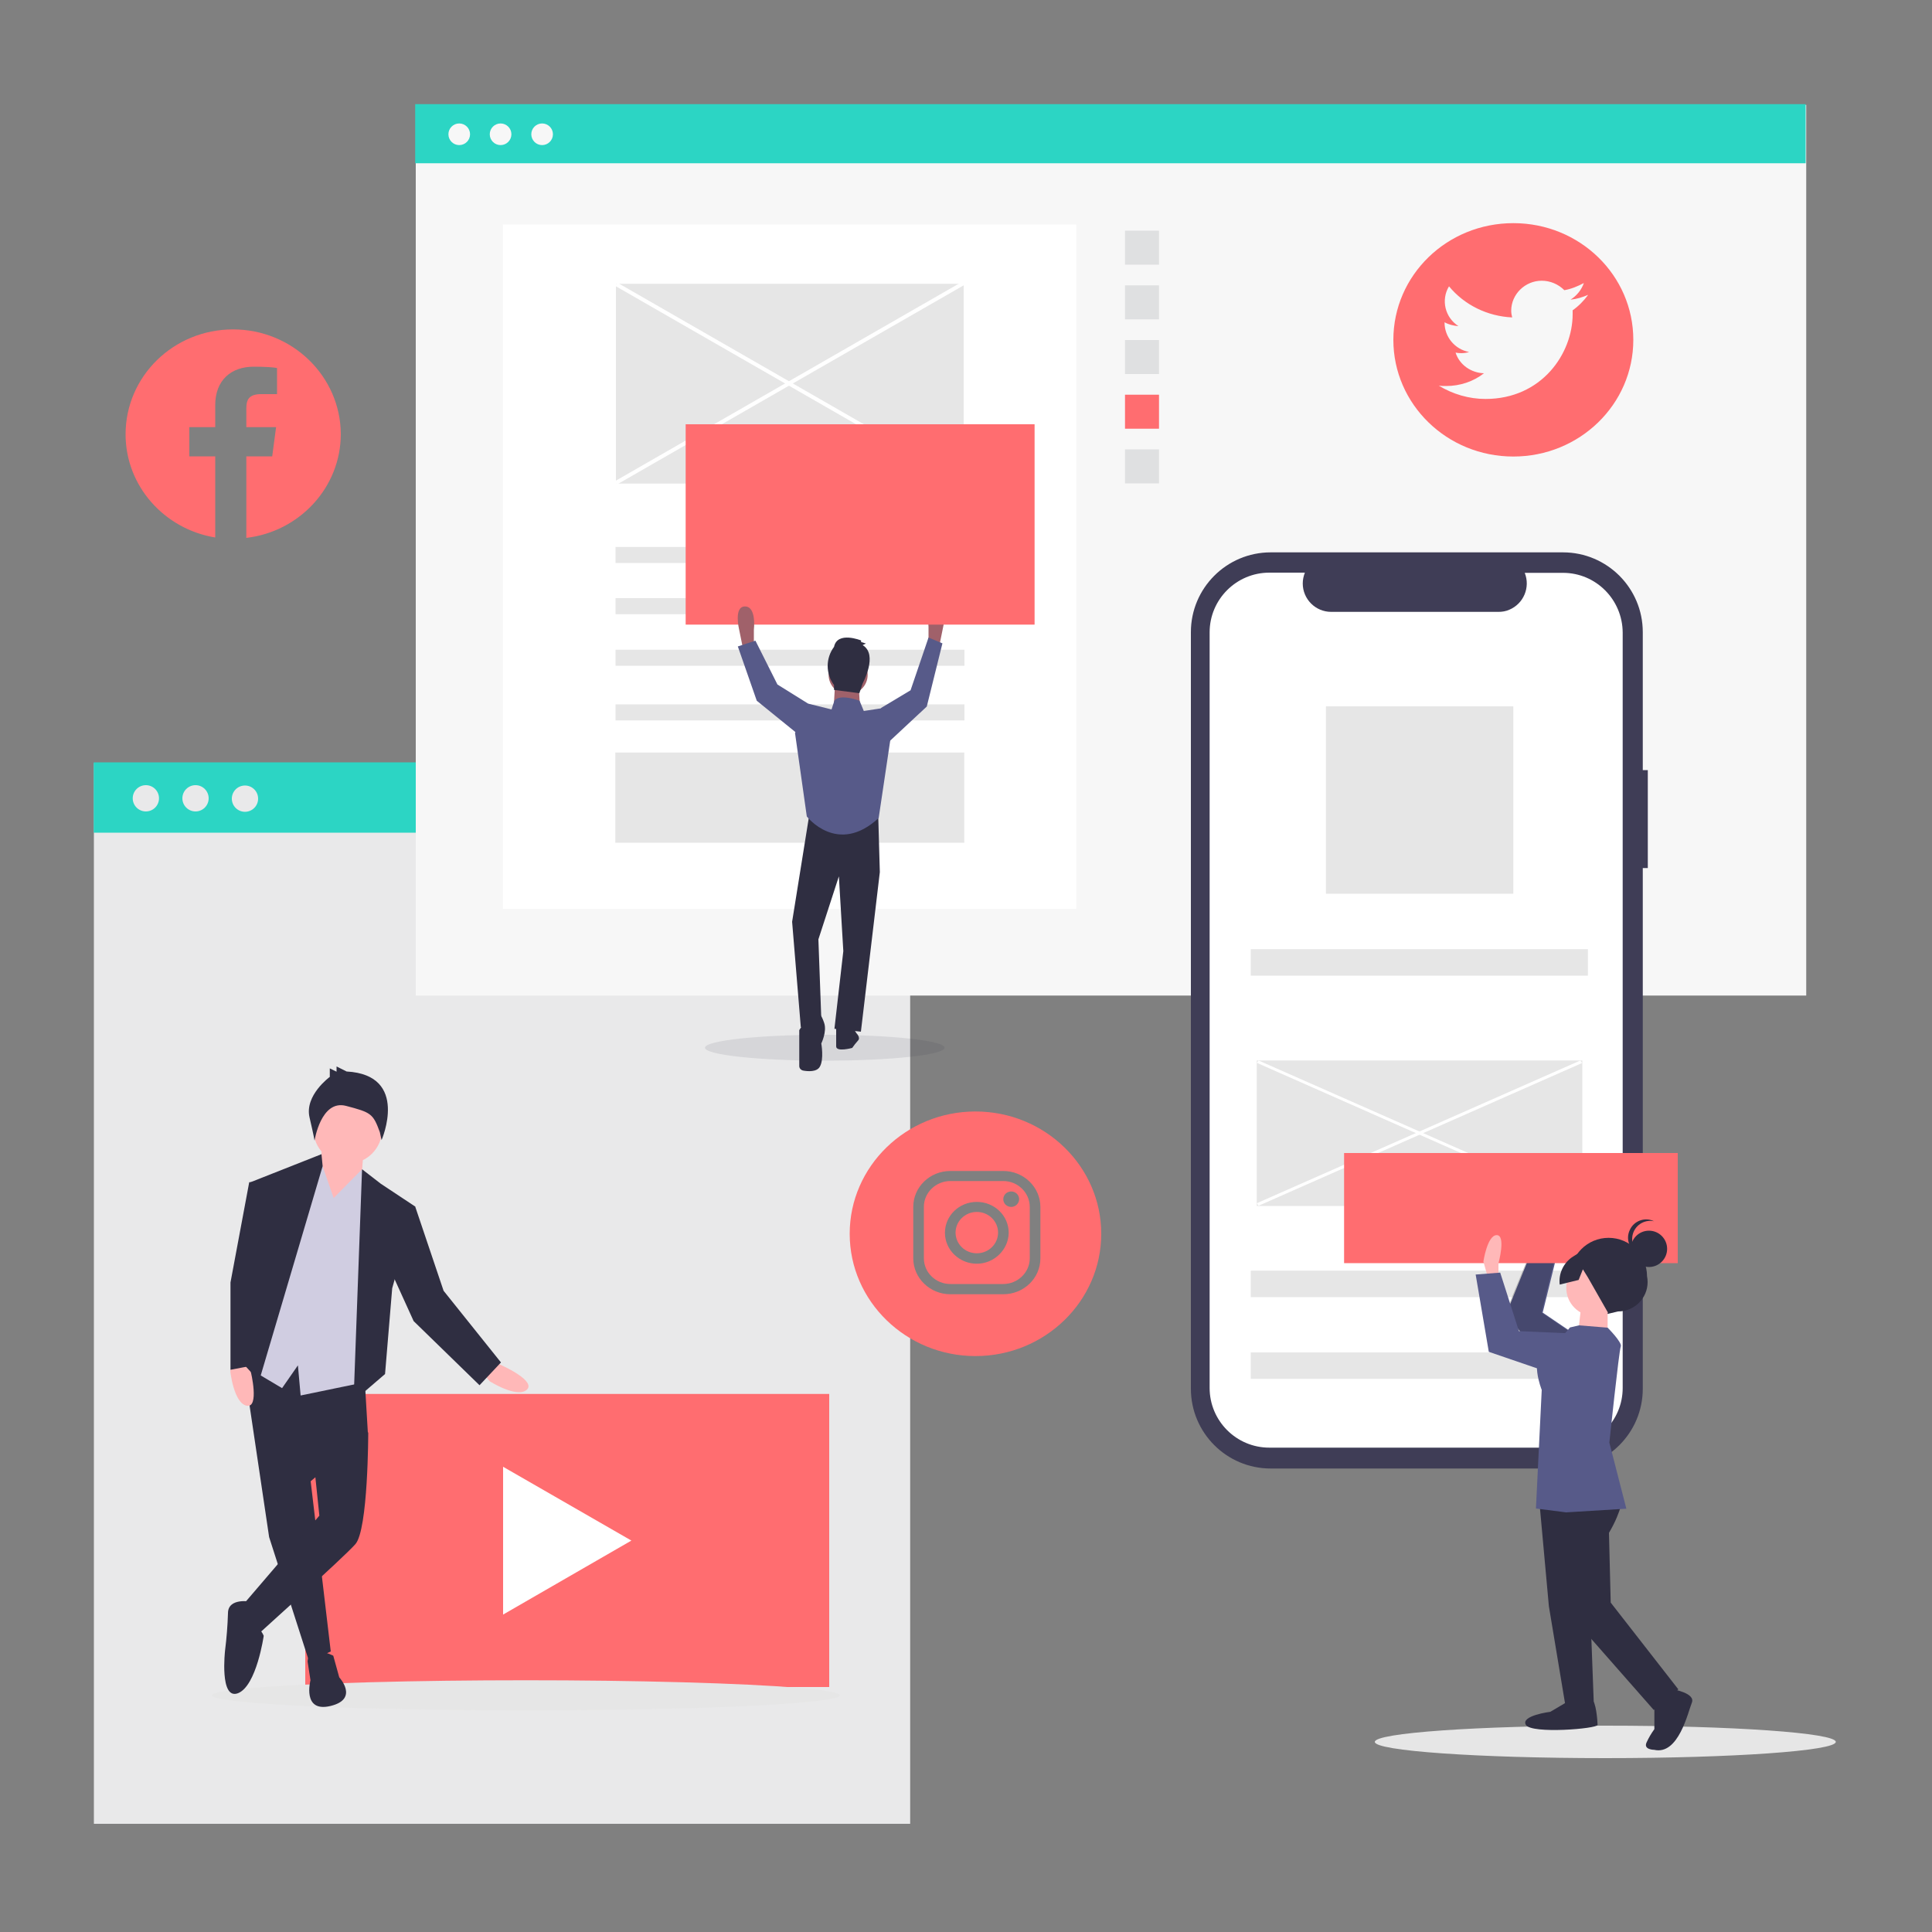 <?xml version="1.0" encoding="utf-8"?>
<!-- Generator: Adobe Illustrator 24.0.0, SVG Export Plug-In . SVG Version: 6.00 Build 0)  -->
<svg version="1.1" id="_x36_21cd0f7-cd48-4ca5-9ab8-51101f02d17b"
	 xmlns="http://www.w3.org/2000/svg" xmlns:xlink="http://www.w3.org/1999/xlink" x="0px" y="0px" viewBox="0 0 1000 1000"
	 style="enable-background:new 0 0 1000 1000;" xml:space="preserve">
<rect x="0" y="0" width="1000" height="1000" fill="#808080" stroke="none"/>
<style type="text/css">
	.st0{fill:#E9E9EA;}
	.st1{fill:#2CD5C4;}
	.st2{fill:#FF6D70;}
	.st3{fill:#FFFFFF;}
	.st4{fill:#E6E6E6;}
	.st5{fill:#FFB8B8;}
	.st6{fill:#2F2E41;}
	.st7{fill:#D0CDE1;}
	.st8{fill:#F7F7F7;}
	.st9{fill:#DFE0E1;}
	.st10{fill:#A0616A;}
	.st11{opacity:0.1;fill:#2F2E41;enable-background:new    ;}
	.st12{fill:#575A89;}
	.st13{fill:#3F3D56;}
	.st14{opacity:0.2;enable-background:new    ;}
</style>
<g>
	<rect x="48.6" y="395" class="st0" width="422.5" height="549"/>
	<rect x="48.5" y="394.6" class="st1" width="422.5" height="36.4"/>
	<circle class="st0" cx="75.5" cy="413.2" r="6.8"/>
	<circle class="st0" cx="101.2" cy="413.2" r="6.8"/>
	
		<ellipse transform="matrix(0.981 -0.196 0.196 0.981 -78.58 32.887)" class="st0" cx="126.8" cy="413.2" rx="6.8" ry="6.8"/>
</g>
<rect x="158" y="721.5" class="st2" width="271.2" height="151.7"/>
<polygon class="st3" points="326.8,797.4 260.4,759.2 260.4,835.7 "/>
<ellipse class="st4" cx="272.2" cy="877.5" rx="162.5" ry="7.8"/>
<path class="st5" d="M250.4,711.2l3,3.7c0,0,14,8.9,19.2,4.5c5.2-4.5-12.5-12.5-12.5-12.5l-4.5-2.2L250.4,711.2z"/>
<polygon class="st6" points="188.2,704.5 190.4,741.5 160.8,766.7 171.2,854.8 160,860 139.3,795.6 125.6,703.4 "/>
<path class="st6" d="M175.6,868.2c0,0,10.4,11.2-4.5,14.8s-10.4-13.3-10.4-13.3l-1.5-9.7c0.7-9.7,13.3-3,13.3-3L175.6,868.2z"/>
<path class="st6" d="M162.3,755.6l3,28.9l-40,46.7c0,0,6.7,16.3,8.2,14.8s43.7-39.2,50.4-46.7c6.7-7.4,6.7-57.8,6.7-57.8l-9.7-8.2
	L162.3,755.6z"/>
<path class="st6" d="M132,841.5c2,1.2,3.6,3,4.5,5.2c0,0-3.7,25.9-13.3,29.7c-9.7,3.7-6.7-22.2-6.7-22.2c0.8-6.4,1.3-12.8,1.5-19.2
	c0-8.2,11.8-6,11.8-6S129,840,132,841.5z"/>
<polygon class="st5" points="188.2,594.9 186.7,615.6 170.4,631.2 164.5,620.8 166.7,593.4 "/>
<circle class="st5" cx="180" cy="584.5" r="17.8"/>
<polygon class="st7" points="187.4,605.2 194.9,615.6 191.9,714.8 155.6,722.3 154.2,706.7 146,718.5 127.5,707.5 151.9,613.4 
	165.2,598.5 172.7,620.1 "/>
<polygon class="st6" points="199.3,711.2 203,666.8 214.9,624.5 197.1,612.7 187.4,605.2 183,725.2 "/>
<polygon class="st6" points="201.6,656.3 214.1,683.8 248.2,717 259.3,705.2 229.6,668.1 214.9,624.5 209.7,625.2 "/>
<path class="st5" d="M120.3,705.2l-1.1,4.6c0,0,1.8,16.5,8.5,17.8c6.7,1.3,2.1-17.7,2.1-17.7l-1-4.9L120.3,705.2z"/>
<polygon class="st6" points="167,603.6 134.1,714.8 125.3,705.2 134.1,656.3 129.7,611.9 166.4,597.4 "/>
<path class="st6" d="M197.5,590.1l-0.9-4.1c-3.5-9.6-4.5-10.2-17.5-13.6s-16.3,18-16.3,18s0-0.9-2.6-12.1
	c-2.6-11.4,10.5-20.9,10.5-20.9v-4.4l3.5,1.7V552l5.2,2.6C212.2,556.4,197.5,590.1,197.5,590.1z"/>
<polygon class="st6" points="140.8,638.6 131.2,706.7 119.3,709 119.3,663.8 129,611.9 134.8,611.9 "/>
<g>
	<g>
		<rect x="215.2" y="54.3" class="st8" width="719.7" height="461"/>
		<rect x="214.9" y="53.9" class="st1" width="719.7" height="30.6"/>
		<circle class="st8" cx="237.7" cy="69.5" r="5.6"/>
		<circle class="st8" cx="259.1" cy="69.5" r="5.6"/>
		<circle class="st8" cx="280.6" cy="69.5" r="5.6"/>
	</g>
	<rect x="260.3" y="116.2" class="st3" width="296.8" height="354.2"/>
	<rect x="318.6" y="364.6" class="st4" width="180.6" height="8.3"/>
	<rect x="318.5" y="389.5" class="st4" width="180.6" height="46.7"/>
	<rect x="318.6" y="283.1" class="st4" width="180.6" height="8.3"/>
	<rect x="318.6" y="309.6" class="st4" width="180.6" height="8.3"/>
	<rect x="318.6" y="336.3" class="st4" width="180.6" height="8.3"/>
	<g>
		<rect x="582.3" y="232.6" class="st9" width="17.6" height="17.6"/>
		<rect x="582.3" y="204.3" class="st2" width="17.6" height="17.6"/>
		<rect x="582.3" y="176" class="st9" width="17.6" height="17.6"/>
		<rect x="582.3" y="147.7" class="st9" width="17.6" height="17.6"/>
		<rect x="582.3" y="119.4" class="st9" width="17.6" height="17.6"/>
	</g>
	<path class="st10" d="M485.1,334.2l0.8,1.5l2.3-11.3c0,0,3-12.1-3-12.1c-6.1,0-4.6,12.1-4.6,12.1v8.3L485.1,334.2z"/>
	<rect x="318.8" y="146.9" class="st4" width="180" height="103.4"/>
	
		<rect x="407.8" y="94.8" transform="matrix(0.498 -0.867 0.867 0.498 33.111 454.306)" class="st3" width="2" height="207.6"/>
	
		<rect x="305" y="197.5" transform="matrix(0.867 -0.498 0.498 0.867 -44.586 229.773)" class="st3" width="207.6" height="2"/>
	<rect x="354.9" y="219.6" class="st2" width="180.6" height="103.7"/>
	<g>
		<ellipse class="st11" cx="426.9" cy="542.3" rx="62" ry="6.7"/>
		<path class="st10" d="M385.7,335.8l-0.8,1.5l-2.3-11.3c0,0-3-12.1,3-12.1c6.1,0,4.6,12.1,4.6,12.1v8.3L385.7,335.8z"/>
		<polygon class="st6" points="419,421 410,477.1 414.5,531.7 425.1,527.2 423.6,486.2 434.2,453.6 436.5,492.3 431.9,532.5 
			445.6,534 455.4,451.4 454.6,423.3 		"/>
		<path class="st6" d="M419,524.9l-5.3,8.3v18.6c0,1.1,0.8,2,1.9,2.3c2.6,0.5,7.1,0.8,8.7-1.9c2.3-3.8,0.8-12.1,0.8-12.1
			s3-6.1,1.5-10.6c-1.5-4.6-3-5.3-3-5.3L419,524.9z"/>
		<path class="st6" d="M441.8,532.5l1.5,2.3c0,0,2.3,2.3,0.8,3.8c-1.1,1.2-2.1,2.5-3,3.8c0,0-8.3,2.3-8.3-0.8v-9.8L441.8,532.5z"/>
		<circle class="st10" cx="439" cy="349.3" r="10.1"/>
		<polygon class="st10" points="432.3,352.5 431.5,366.8 445.2,367.6 444.4,353.2 		"/>
		<path class="st12" d="M447.1,368l-2.2-5.3c0,0-10-3.8-13-0.1l-1.5,4.6l-12.1-3l-6.8,15.2l6.1,43.2c0,0,15.9,20.5,37.2,0.8
			l6.1-40.9l-4.6-15.9L447.1,368z"/>
		<polygon class="st12" points="454.6,369.5 456.1,366.4 471.3,357.3 480.6,330 487.8,333 479.7,365.7 457.7,386.2 		"/>
		<polygon class="st12" points="419.8,365.7 418.3,364.2 402.4,354.3 391,331.6 381.9,334.6 391.7,362.7 416,382.4 		"/>
		<path class="st6" d="M446.5,333.9l1.7-0.8l-2.5-0.8v-0.8c0,0-12.3-5-14,3.3c-4.4,5.9-4.4,13.9,0,19.8v2.5l13.1,1.7l1.7-5
			C446.5,353.6,454.7,338.9,446.5,333.9z"/>
	</g>
	<g>
		<ellipse class="st2" cx="505.6" cy="638" rx="11" ry="10.7"/>
		<path class="st2" d="M519.3,611.3h-27.4c-7.5,0-13.7,6-13.7,13.3v26.7c0,7.4,6.2,13.3,13.7,13.3h27.4c7.5,0,13.7-6,13.7-13.3
			v-26.6C533,617.3,526.8,611.3,519.3,611.3z M505.6,654.1c-9,0-16.5-7.1-16.5-16s7.4-16,16.5-16s16.5,7.1,16.5,16l0,0
			C522,646.8,514.6,654.1,505.6,654.1L505.6,654.1z M523.4,624.7c-2.3,0-4.1-1.8-4.1-4s1.8-4,4.1-4s4.1,1.8,4.1,4l0,0
			C527.5,622.8,525.7,624.7,523.4,624.7L523.4,624.7z"/>
		<path class="st2" d="M504.9,575.3c-35.9,0-65.1,28.4-65.1,63.3s29.2,63.3,65.1,63.3s65.1-28.4,65.1-63.3S540.8,575.3,504.9,575.3
			L504.9,575.3z M538.5,651.3c0,10.3-8.6,18.6-19.2,18.6h-27.4c-10.6,0-19.2-8.4-19.2-18.6v-26.6c0-10.3,8.6-18.6,19.2-18.6h27.4
			c10.6,0,19.2,8.4,19.2,18.6V651.3z"/>
	</g>
</g>
<title>image upload</title>
<title>work_together</title>
<path class="st13" d="M852.9,398.6h-2.6v-71.4c0-22.8-18.5-41.3-41.3-41.3l0,0H657.7c-22.8,0-41.3,18.5-41.3,41.3l0,0v391.6
	c0,22.8,18.5,41.3,41.3,41.3l0,0H809c22.8,0,41.3-18.5,41.3-41.3l0,0V449.3h2.6L852.9,398.6z"/>
<path class="st3" d="M809,296.5h-19.8c3,7.5-0.6,16-8,19.1c-1.8,0.8-3.7,1.1-5.6,1.1H689c-8.1,0-14.7-6.6-14.7-14.7
	c0-1.9,0.4-3.8,1.1-5.6H657c-17,0-30.9,13.8-30.9,30.9l0,0v391.1c0,17,13.8,30.9,30.9,30.9l0,0h152c17,0,30.9-13.8,30.9-30.9l0,0
	V327.4C839.8,310.4,826.1,296.5,809,296.5L809,296.5z"/>
<rect x="647.4" y="491.3" class="st4" width="174.5" height="13.7"/>
<rect x="647.4" y="657.7" class="st4" width="174.5" height="13.7"/>
<rect x="647.4" y="700" class="st4" width="174.5" height="13.7"/>
<rect x="686.3" y="365.6" class="st4" width="97" height="97"/>
<rect x="650.5" y="548.9" class="st4" width="168.5" height="75.3"/>
<polygon class="st3" points="650.5,550.1 651.4,548.9 818.9,622.8 818,624.1 "/>
<polygon class="st3" points="650.5,622.8 818,548.9 818.9,550.2 651.4,624.1 "/>
<g>
	<ellipse class="st4" cx="830.9" cy="901.6" rx="119.3" ry="8.4"/>
	<path class="st5" d="M803.7,649.7l3.6-5.8c0,0,11-10.4,6.9-12.9s-13,8-13,8l-4,13.7L803.7,649.7z"/>
	<polygon class="st12" points="834.8,704 798.5,679.4 806.1,648.5 794.8,642.6 779.5,680.3 806.5,712.9 	"/>
	<polygon class="st14" points="834.1,704.2 797.9,679.4 805.5,648.6 794.3,642.6 779,680.2 805.6,713 	"/>
	<rect x="695.7" y="596.8" class="st2" width="172.7" height="57"/>
	<path class="st5" d="M775.6,660.7v-6.8c0,0,4-14.6-0.9-14.6c-4.9,0-6.9,13.7-6.9,13.7l3.9,13.7L775.6,660.7z"/>
	<path class="st6" d="M831.6,680.2l5.9-1.4c8.4,0,15.3-6.8,15.3-15.2c0-1-0.1-2.1-0.3-3l0,0c0-11-8.9-19.9-19.9-19.9l0,0l0,0
		c-11,0-19.9,8.9-19.9,19.9l0,0l0,0c-2.4,8.4,2.4,17.1,10.8,19.6C826.2,680.9,829,680.9,831.6,680.2z"/>
	<polygon class="st6" points="796.9,778.7 801.7,831.4 810.3,883.1 825,883.2 823.1,832.4 815.4,770.9 	"/>
	<path class="st6" d="M812.3,880.2l-9.8,5.8c0,0-15.6,2-12.7,6.8s37,2,37.1,0c0-2-0.9-12.7-2.9-12.7L812.3,880.2z"/>
	<path class="st6" d="M840,774.2c0,0-0.3,7.5-7.2,19.2l0.9,36.1l35,44.9l-12.7,10.7l-42.9-48.8l-10.5-58.6l13.7-13.7L840,774.2z"/>
	<path class="st6" d="M866,874.4c0,0,11.7,2,9.7,6.9c-2,4.9-6.9,27.3-19.5,24.4c0,0-5.8,0-3.9-3.9c1.1-2.4,2.4-4.6,4-6.8v-12.7
		L866,874.4z"/>
	<circle class="st5" cx="825.3" cy="666.6" r="14.6"/>
	<polygon class="st5" points="832.1,676.3 832.1,692.9 816.5,692.9 818.4,676.3 	"/>
	<path class="st12" d="M812.6,687.1l4.7-1.1l14.8,1.2c0,0,7.8,7.8,6.8,9.8c-0.9,2-5.9,49.7-5.9,49.7l8.8,34.2l-31.2,1.9l-15.6-2
		l3-61.4c0,0-6.8-16.6,2-21.5C804.9,695.2,809.2,691.5,812.6,687.1z"/>
	<polygon class="st12" points="830.1,690.9 786.2,689 776.5,658.7 763.8,659.7 770.6,699.7 810.6,713.4 	"/>
	<circle class="st6" cx="853.5" cy="646.4" r="9.4"/>
	<path class="st6" d="M844.8,641.3c0-5.2,4.2-9.4,9.4-9.4c0.7,0,1.2,0.1,1.9,0.2c-4.7-2.3-10.4-0.2-12.5,4.5
		c-2.3,4.7-0.2,10.4,4.5,12.5c0.7,0.3,1.4,0.6,2.2,0.8C846.9,648.3,844.8,645,844.8,641.3z"/>
	<path class="st6" d="M836.7,646.7l-12.7-2.4l-9.8,6.1c-4.9,3.1-7.6,8.8-6.9,14.5l9.8-2.4l2.2-5.5l2.6,4.2l10.6,18.6l10.7-5.8
		l6.9-10.7L836.7,646.7z"/>
</g>
<g>
	<path class="st2" d="M120.6,170.5c-30.8,0-55.6,24.3-55.6,54.3c0,26.8,20.1,49.1,46.4,53.4v-42H98v-15.1h13.4v-11.4
		c0-12.9,8.2-19.9,19.9-19.9c5.7,0,10.6,0.3,12.1,0.7V204h-8.2c-6.5,0-7.7,3-7.7,7.4v9.7h15.4l-2,15.1h-13.4v42.2
		c27.5-3.2,48.9-26.1,48.9-53.8C176.2,194.8,151.4,170.5,120.6,170.5z"/>
</g>
<path class="st2" d="M783.3,115.5c-34.4,0-62.1,27-62.1,60.4s27.8,60.4,62.1,60.4s62.1-27,62.1-60.4S817.7,115.5,783.3,115.5
	L783.3,115.5z M814,160.6c0,0.6,0,1.4,0,2c0,20.4-16,43.9-45.1,43.9c-8.6,0-17-2.5-24.2-6.9c1.2,0.2,2.5,0.2,3.8,0.2
	c7.2,0,14.1-2.3,19.6-6.6c-6.7-0.2-12.7-4.4-14.7-10.7c0.9,0.2,2,0.3,2.9,0.3c1.4,0,2.8-0.2,4.1-0.6c-7.4-1.4-12.7-7.8-12.7-15.2
	v-0.2c2.1,1.2,4.6,1.8,7.2,2c-6.9-4.4-9.2-13.5-4.9-20.6c8,9.7,19.9,15.5,32.7,16.1c-0.3-1.2-0.5-2.3-0.5-3.5
	c0-8.4,7.1-15.5,15.8-15.5c4.4,0,8.6,1.8,11.7,4.9c3.5-0.6,6.9-2,10.1-3.7c-1.2,3.5-3.7,6.6-6.9,8.6c3.1-0.3,6.1-1.2,9.1-2.5
	C819.8,155.7,817,158.5,814,160.6z"/>
</svg>
